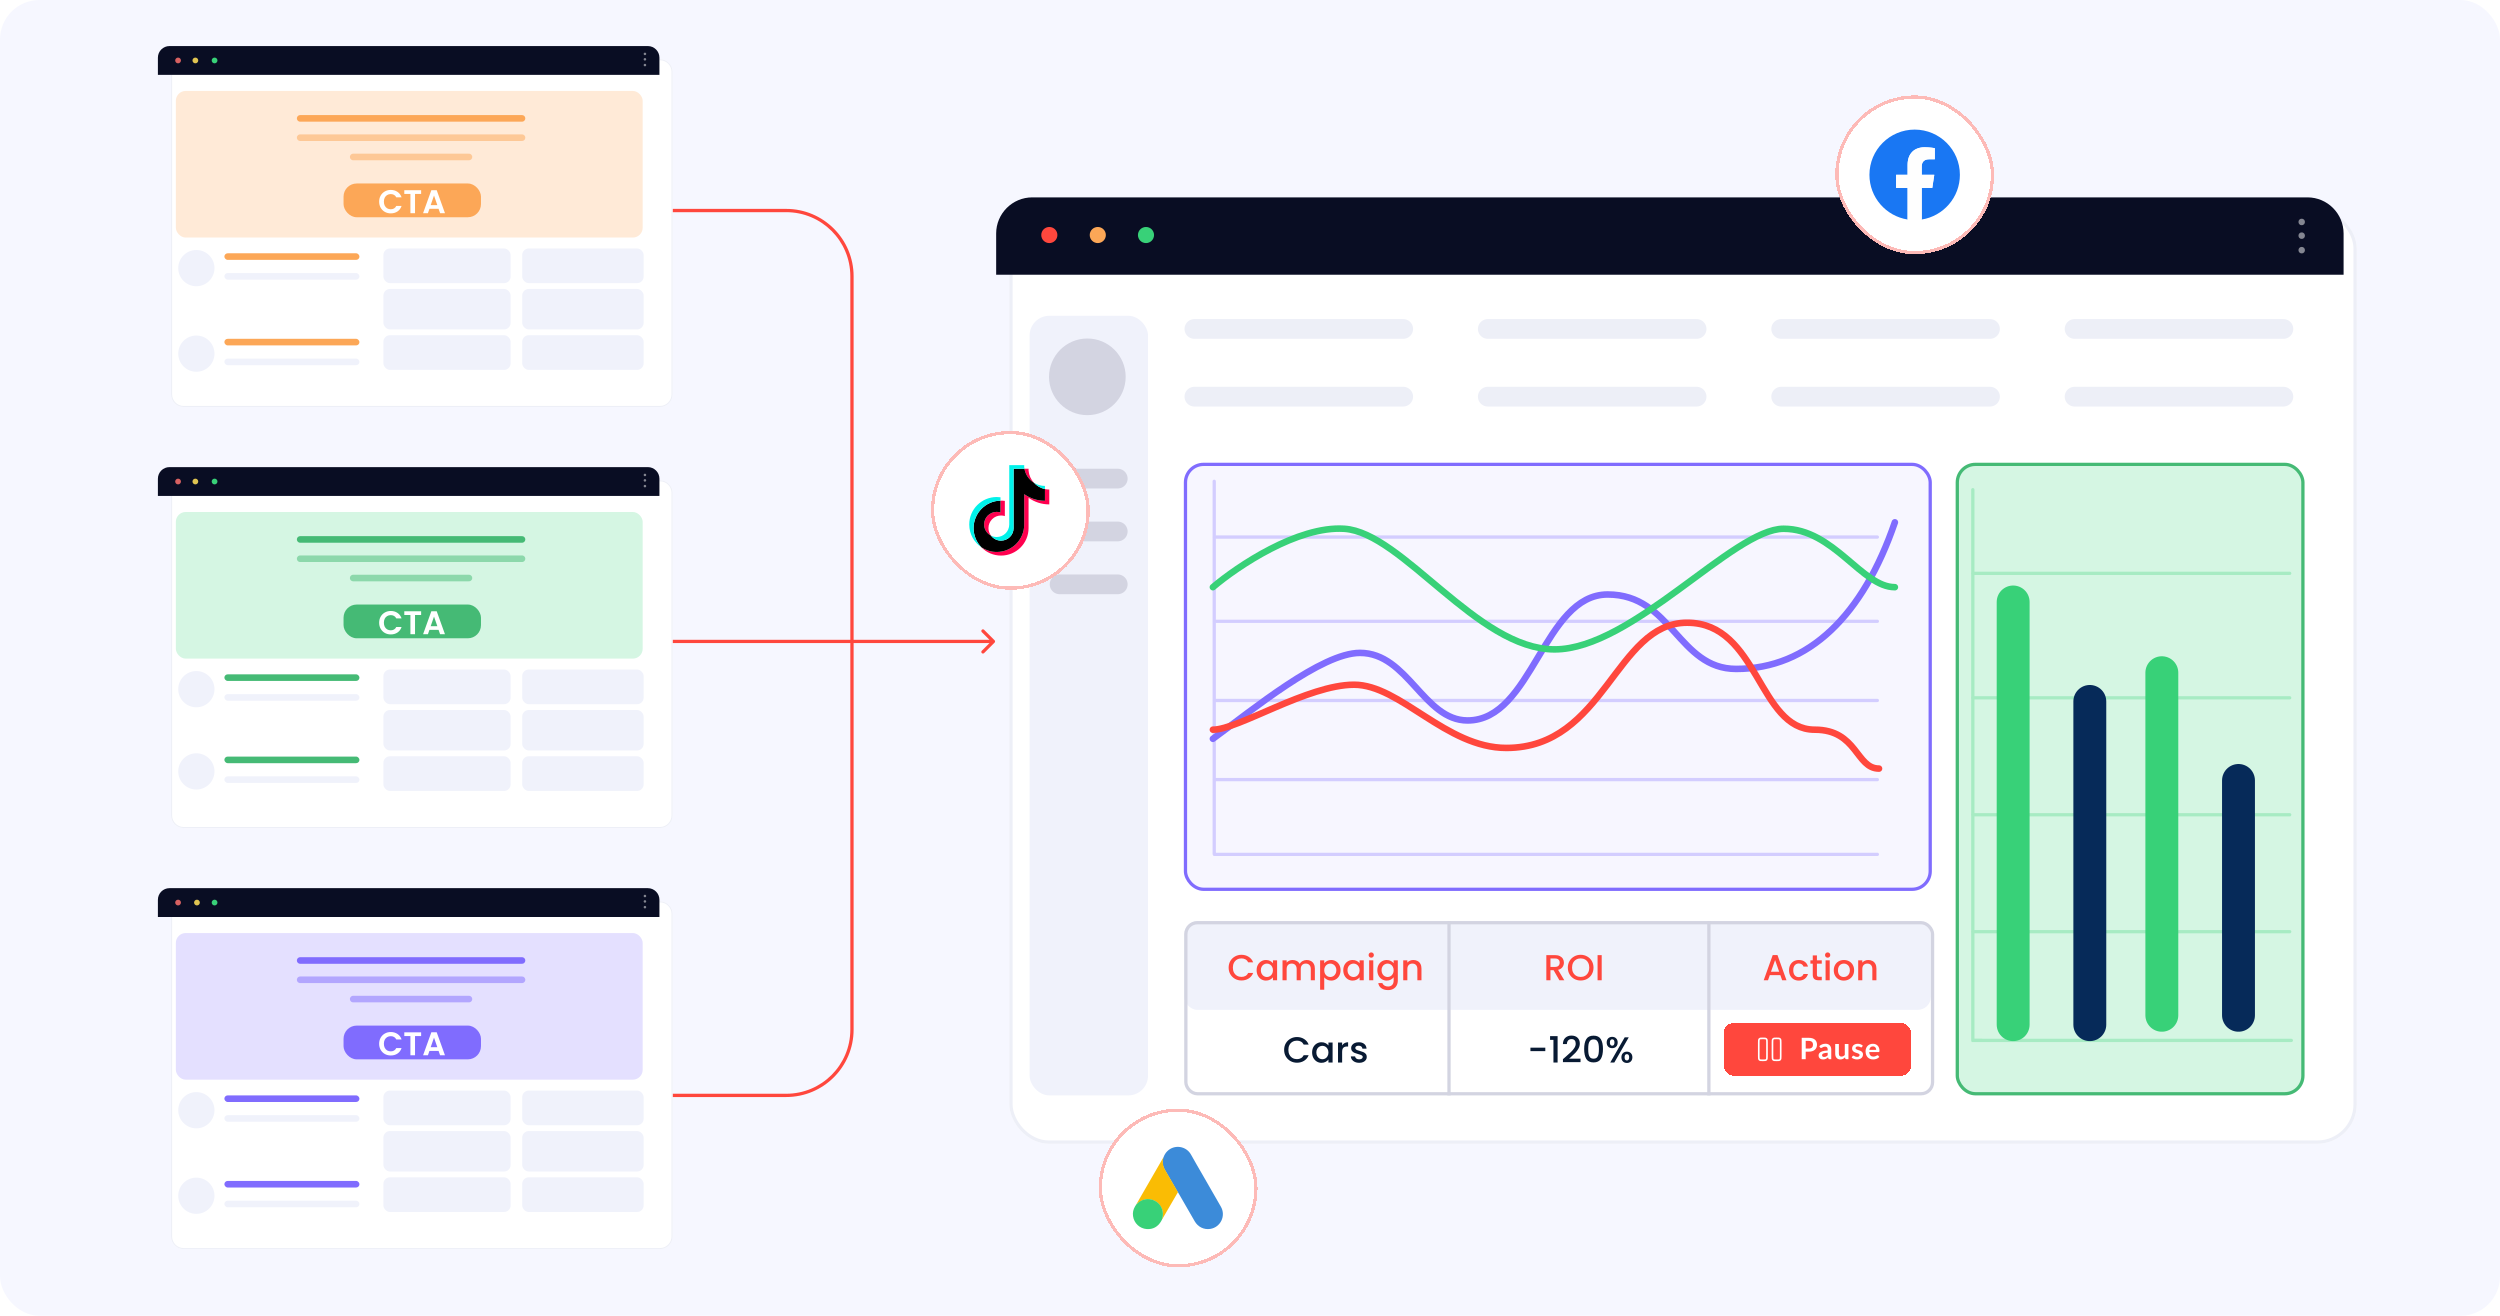<svg width="760" height="400" viewBox="0 0 760 400" fill="none" xmlns="http://www.w3.org/2000/svg">
<rect x="0.5" y="0.5" width="759" height="399" rx="11.5" fill="#F6F7FF"/>
<rect x="0.5" y="0.5" width="759" height="399" rx="11.5" stroke="#F6F7FF"/>
<path d="M202 194.5C201.724 194.5 201.5 194.724 201.5 195C201.5 195.276 201.724 195.5 202 195.5V194.5ZM302.354 195.354C302.549 195.158 302.549 194.842 302.354 194.646L299.172 191.464C298.976 191.269 298.66 191.269 298.464 191.464C298.269 191.66 298.269 191.976 298.464 192.172L301.293 195L298.464 197.828C298.269 198.024 298.269 198.34 298.464 198.536C298.66 198.731 298.976 198.731 299.172 198.536L302.354 195.354ZM202 195.5H302V194.5H202V195.5Z" fill="#FF473D"/>
<path d="M203 63.5C202.724 63.5 202.5 63.724 202.5 64C202.5 64.276 202.724 64.5 203 64.5V63.5ZM203 64.5H239V63.5H203V64.5ZM258.5 84V313H259.5V84H258.5ZM239 332.5H203V333.5H239V332.5ZM258.5 313C258.5 323.77 249.77 332.5 239 332.5V333.5C250.322 333.5 259.5 324.322 259.5 313H258.5ZM239 64.5C249.77 64.5 258.5 73.23 258.5 84H259.5C259.5 72.678 250.322 63.5 239 63.5V64.5Z" fill="#FF473D"/>
<path d="M567.476 314.467L574.531 319.125L570.64 319.947L567.983 322.906L567.476 314.467Z" fill="#081A33"/>
<g filter="url(#filter0_d_9519_68654)">
<rect x="302.831" y="59.514" width="409.622" height="284.188" rx="12" fill="white"/>
<rect x="303.331" y="60.014" width="408.622" height="283.188" rx="11.5" stroke="#EDEFF7"/>
</g>
<path d="M302.831 71C302.831 64.925 307.755 60 313.831 60H701.453C707.528 60 712.453 64.925 712.453 71V83.519H302.831V71Z" fill="#090D23"/>
<ellipse cx="318.995" cy="71.45" rx="2.45" ry="2.45" fill="#FF473D"/>
<ellipse cx="333.728" cy="71.45" rx="2.45" ry="2.45" fill="#FCA757"/>
<ellipse cx="348.382" cy="71.45" rx="2.45" ry="2.45" fill="#38D178"/>
<circle cx="699.716" cy="67.476" r="0.98" transform="rotate(90 699.716 67.476)" fill="white" fill-opacity="0.5"/>
<circle cx="699.716" cy="71.641" r="0.98" transform="rotate(90 699.716 71.641)" fill="white" fill-opacity="0.5"/>
<circle cx="699.716" cy="76.05" r="0.98" transform="rotate(90 699.716 76.05)" fill="white" fill-opacity="0.5"/>
<rect x="360.384" y="141.171" width="226.401" height="129.173" rx="5.5" fill="#E4E0FF" fill-opacity="0.3" stroke="#806CFE"/>
<g opacity="0.3">
<path d="M369.124 146.318L369.124 259.595" stroke="#806CFE" stroke-linecap="round"/>
<line x1="570.714" y1="259.733" x2="369.222" y2="259.733" stroke="#806CFE" stroke-linecap="round"/>
<line x1="369.224" y1="237.001" x2="570.715" y2="237.001" stroke="#806CFE" stroke-linecap="round"/>
<line x1="369.224" y1="188.881" x2="570.715" y2="188.881" stroke="#806CFE" stroke-linecap="round"/>
<line x1="369.224" y1="163.268" x2="570.715" y2="163.268" stroke="#806CFE" stroke-linecap="round"/>
<line x1="369.224" y1="212.941" x2="570.715" y2="212.941" stroke="#806CFE" stroke-linecap="round"/>
</g>
<path d="M368.725 224.592C380.805 215.772 401.763 198.48 413.435 198.48C428.025 198.48 432.731 219.021 446.144 219.021C465.91 219.021 469.205 180.724 488.736 180.724C508.267 180.724 510.15 203.354 527.798 203.354C549.918 203.354 566.39 186.991 576.038 158.79" stroke="#806CFE" stroke-width="2" stroke-linecap="round"/>
<path d="M368.725 178.501C376.145 172.197 394.519 159.82 408.66 160.746C426.336 161.904 449.032 197.413 472.6 197.413C496.168 197.413 526.938 160.746 542.213 160.746C557.489 160.746 566 178.501 576.038 178.501" stroke="#38D178" stroke-width="2" stroke-linecap="round"/>
<path d="M368.725 221.827C376.443 221.827 397.555 208.154 411.63 208.154C425.704 208.154 439.552 227.37 457.939 227.37C487.905 227.37 491.083 189.308 512.876 189.308C534.668 189.308 534.441 221.827 551.694 221.827C564.634 221.827 564.179 233.652 571.217 233.652" stroke="#FF473D" stroke-width="2" stroke-linecap="round"/>
<rect x="595.018" y="141.171" width="105.067" height="191.328" rx="5.5" fill="#D5F6E3" stroke="#45BA75"/>
<g opacity="0.3">
<path d="M600.24 148.861C600.24 148.585 600.016 148.361 599.74 148.361C599.464 148.361 599.24 148.585 599.24 148.861H600.24ZM599.24 315.403C599.24 315.679 599.464 315.903 599.74 315.903C600.016 315.903 600.24 315.679 600.24 315.403H599.24ZM599.74 316.237H599.24C599.24 316.513 599.464 316.737 599.74 316.737V316.237ZM696.567 316.785C696.843 316.785 697.067 316.561 697.067 316.285C697.067 316.009 696.843 315.785 696.567 315.785V316.785ZM599.24 148.861V315.403H600.24V148.861H599.24ZM599.24 315.354V316.237H600.24V315.354H599.24ZM599.74 316.737H602.553V315.737H599.74V316.737ZM696.567 315.785L599.338 315.785L599.338 316.785L696.567 316.785V315.785Z" fill="#38D178"/>
<line x1="599.838" y1="283.235" x2="696.067" y2="283.235" stroke="#38D178" stroke-linecap="round"/>
<line x1="599.838" y1="212.138" x2="696.067" y2="212.138" stroke="#38D178" stroke-linecap="round"/>
<line x1="599.838" y1="174.295" x2="696.067" y2="174.295" stroke="#38D178" stroke-linecap="round"/>
<line x1="599.838" y1="247.687" x2="696.067" y2="247.687" stroke="#38D178" stroke-linecap="round"/>
</g>
<path d="M611.999 182.999L611.999 311.498" stroke="#38D178" stroke-width="10" stroke-linecap="round"/>
<path d="M635.303 213.234L635.303 311.498" stroke="#062A59" stroke-width="10" stroke-linecap="round"/>
<path d="M657.198 204.501L657.198 308.644" stroke="#38D178" stroke-width="10" stroke-linecap="round"/>
<path d="M680.502 237.256L680.502 308.644" stroke="#062A59" stroke-width="10" stroke-linecap="round"/>
<rect x="359.999" y="280" width="227" height="27" rx="4" fill="#F0F2FB"/>
<line x1="440.499" y1="280" x2="440.499" y2="333" stroke="#D3D4E1"/>
<line x1="519.499" y1="280" x2="519.499" y2="333" stroke="#D3D4E1"/>
<path d="M373.505 294.161C373.505 293.413 373.677 292.742 374.022 292.148C374.374 291.554 374.847 291.092 375.441 290.762C376.042 290.425 376.698 290.256 377.41 290.256C378.224 290.256 378.946 290.458 379.577 290.861C380.215 291.257 380.677 291.822 380.963 292.555H379.456C379.258 292.152 378.983 291.851 378.631 291.653C378.279 291.455 377.872 291.356 377.41 291.356C376.904 291.356 376.453 291.47 376.057 291.697C375.661 291.924 375.349 292.251 375.122 292.676C374.902 293.101 374.792 293.596 374.792 294.161C374.792 294.726 374.902 295.221 375.122 295.646C375.349 296.071 375.661 296.401 376.057 296.636C376.453 296.863 376.904 296.977 377.41 296.977C377.872 296.977 378.279 296.878 378.631 296.68C378.983 296.482 379.258 296.181 379.456 295.778H380.963C380.677 296.511 380.215 297.076 379.577 297.472C378.946 297.868 378.224 298.066 377.41 298.066C376.691 298.066 376.035 297.901 375.441 297.571C374.847 297.234 374.374 296.768 374.022 296.174C373.677 295.58 373.505 294.909 373.505 294.161ZM382.012 294.942C382.012 294.333 382.137 293.794 382.386 293.325C382.643 292.856 382.988 292.493 383.42 292.236C383.86 291.972 384.344 291.84 384.872 291.84C385.349 291.84 385.763 291.935 386.115 292.126C386.475 292.309 386.761 292.54 386.973 292.819V291.939H388.238V298H386.973V297.098C386.761 297.384 386.471 297.622 386.104 297.813C385.738 298.004 385.32 298.099 384.85 298.099C384.33 298.099 383.853 297.967 383.42 297.703C382.988 297.432 382.643 297.058 382.386 296.581C382.137 296.097 382.012 295.551 382.012 294.942ZM386.973 294.964C386.973 294.546 386.885 294.183 386.709 293.875C386.541 293.567 386.317 293.332 386.038 293.171C385.76 293.01 385.459 292.929 385.136 292.929C384.814 292.929 384.513 293.01 384.234 293.171C383.956 293.325 383.728 293.556 383.552 293.864C383.384 294.165 383.299 294.524 383.299 294.942C383.299 295.36 383.384 295.727 383.552 296.042C383.728 296.357 383.956 296.599 384.234 296.768C384.52 296.929 384.821 297.01 385.136 297.01C385.459 297.01 385.76 296.929 386.038 296.768C386.317 296.607 386.541 296.372 386.709 296.064C386.885 295.749 386.973 295.382 386.973 294.964ZM397.223 291.84C397.699 291.84 398.125 291.939 398.499 292.137C398.88 292.335 399.177 292.628 399.39 293.017C399.61 293.406 399.72 293.875 399.72 294.425V298H398.477V294.612C398.477 294.069 398.341 293.655 398.07 293.369C397.798 293.076 397.428 292.929 396.959 292.929C396.489 292.929 396.115 293.076 395.837 293.369C395.565 293.655 395.43 294.069 395.43 294.612V298H394.187V294.612C394.187 294.069 394.051 293.655 393.78 293.369C393.508 293.076 393.138 292.929 392.669 292.929C392.199 292.929 391.825 293.076 391.547 293.369C391.275 293.655 391.14 294.069 391.14 294.612V298H389.886V291.939H391.14V292.632C391.345 292.383 391.605 292.188 391.921 292.049C392.236 291.91 392.573 291.84 392.933 291.84C393.417 291.84 393.849 291.943 394.231 292.148C394.612 292.353 394.905 292.65 395.111 293.039C395.294 292.672 395.58 292.383 395.969 292.17C396.357 291.95 396.775 291.84 397.223 291.84ZM402.569 292.83C402.782 292.551 403.072 292.317 403.438 292.126C403.805 291.935 404.219 291.84 404.681 291.84C405.209 291.84 405.69 291.972 406.122 292.236C406.562 292.493 406.907 292.856 407.156 293.325C407.406 293.794 407.53 294.333 407.53 294.942C407.53 295.551 407.406 296.097 407.156 296.581C406.907 297.058 406.562 297.432 406.122 297.703C405.69 297.967 405.209 298.099 404.681 298.099C404.219 298.099 403.809 298.007 403.449 297.824C403.09 297.633 402.797 297.399 402.569 297.12V300.882H401.315V291.939H402.569V292.83ZM406.254 294.942C406.254 294.524 406.166 294.165 405.99 293.864C405.822 293.556 405.594 293.325 405.308 293.171C405.03 293.01 404.729 292.929 404.406 292.929C404.091 292.929 403.79 293.01 403.504 293.171C403.226 293.332 402.998 293.567 402.822 293.875C402.654 294.183 402.569 294.546 402.569 294.964C402.569 295.382 402.654 295.749 402.822 296.064C402.998 296.372 403.226 296.607 403.504 296.768C403.79 296.929 404.091 297.01 404.406 297.01C404.729 297.01 405.03 296.929 405.308 296.768C405.594 296.599 405.822 296.357 405.99 296.042C406.166 295.727 406.254 295.36 406.254 294.942ZM408.352 294.942C408.352 294.333 408.477 293.794 408.726 293.325C408.983 292.856 409.328 292.493 409.76 292.236C410.2 291.972 410.684 291.84 411.212 291.84C411.689 291.84 412.103 291.935 412.455 292.126C412.815 292.309 413.101 292.54 413.313 292.819V291.939H414.578V298H413.313V297.098C413.101 297.384 412.811 297.622 412.444 297.813C412.078 298.004 411.66 298.099 411.19 298.099C410.67 298.099 410.193 297.967 409.76 297.703C409.328 297.432 408.983 297.058 408.726 296.581C408.477 296.097 408.352 295.551 408.352 294.942ZM413.313 294.964C413.313 294.546 413.225 294.183 413.049 293.875C412.881 293.567 412.657 293.332 412.378 293.171C412.1 293.01 411.799 292.929 411.476 292.929C411.154 292.929 410.853 293.01 410.574 293.171C410.296 293.325 410.068 293.556 409.892 293.864C409.724 294.165 409.639 294.524 409.639 294.942C409.639 295.36 409.724 295.727 409.892 296.042C410.068 296.357 410.296 296.599 410.574 296.768C410.86 296.929 411.161 297.01 411.476 297.01C411.799 297.01 412.1 296.929 412.378 296.768C412.657 296.607 412.881 296.372 413.049 296.064C413.225 295.749 413.313 295.382 413.313 294.964ZM416.863 291.136C416.636 291.136 416.445 291.059 416.291 290.905C416.137 290.751 416.06 290.56 416.06 290.333C416.06 290.106 416.137 289.915 416.291 289.761C416.445 289.607 416.636 289.53 416.863 289.53C417.083 289.53 417.27 289.607 417.424 289.761C417.578 289.915 417.655 290.106 417.655 290.333C417.655 290.56 417.578 290.751 417.424 290.905C417.27 291.059 417.083 291.136 416.863 291.136ZM417.479 291.939V298H416.225V291.939H417.479ZM421.568 291.84C422.037 291.84 422.451 291.935 422.811 292.126C423.177 292.309 423.463 292.54 423.669 292.819V291.939H424.934V298.099C424.934 298.656 424.816 299.151 424.582 299.584C424.347 300.024 424.006 300.369 423.559 300.618C423.119 300.867 422.591 300.992 421.975 300.992C421.153 300.992 420.471 300.798 419.929 300.409C419.386 300.028 419.078 299.507 419.005 298.847H420.248C420.343 299.162 420.545 299.415 420.853 299.606C421.168 299.804 421.542 299.903 421.975 299.903C422.481 299.903 422.888 299.749 423.196 299.441C423.511 299.133 423.669 298.686 423.669 298.099V297.087C423.456 297.373 423.166 297.615 422.8 297.813C422.44 298.004 422.03 298.099 421.568 298.099C421.04 298.099 420.556 297.967 420.116 297.703C419.683 297.432 419.338 297.058 419.082 296.581C418.832 296.097 418.708 295.551 418.708 294.942C418.708 294.333 418.832 293.794 419.082 293.325C419.338 292.856 419.683 292.493 420.116 292.236C420.556 291.972 421.04 291.84 421.568 291.84ZM423.669 294.964C423.669 294.546 423.581 294.183 423.405 293.875C423.236 293.567 423.012 293.332 422.734 293.171C422.455 293.01 422.154 292.929 421.832 292.929C421.509 292.929 421.208 293.01 420.93 293.171C420.651 293.325 420.424 293.556 420.248 293.864C420.079 294.165 419.995 294.524 419.995 294.942C419.995 295.36 420.079 295.727 420.248 296.042C420.424 296.357 420.651 296.599 420.93 296.768C421.216 296.929 421.516 297.01 421.832 297.01C422.154 297.01 422.455 296.929 422.734 296.768C423.012 296.607 423.236 296.372 423.405 296.064C423.581 295.749 423.669 295.382 423.669 294.964ZM429.639 291.84C430.116 291.84 430.541 291.939 430.915 292.137C431.296 292.335 431.593 292.628 431.806 293.017C432.019 293.406 432.125 293.875 432.125 294.425V298H430.882V294.612C430.882 294.069 430.746 293.655 430.475 293.369C430.204 293.076 429.833 292.929 429.364 292.929C428.895 292.929 428.521 293.076 428.242 293.369C427.971 293.655 427.835 294.069 427.835 294.612V298H426.581V291.939H427.835V292.632C428.04 292.383 428.301 292.188 428.616 292.049C428.939 291.91 429.28 291.84 429.639 291.84Z" fill="#FF473D"/>
<path d="M390.375 319.161C390.375 318.413 390.548 317.742 390.892 317.148C391.244 316.554 391.717 316.092 392.311 315.762C392.913 315.425 393.569 315.256 394.28 315.256C395.094 315.256 395.817 315.458 396.447 315.861C397.085 316.257 397.547 316.822 397.833 317.555H396.326C396.128 317.152 395.853 316.851 395.501 316.653C395.149 316.455 394.742 316.356 394.28 316.356C393.774 316.356 393.323 316.47 392.927 316.697C392.531 316.924 392.22 317.251 391.992 317.676C391.772 318.101 391.662 318.596 391.662 319.161C391.662 319.726 391.772 320.221 391.992 320.646C392.22 321.071 392.531 321.401 392.927 321.636C393.323 321.863 393.774 321.977 394.28 321.977C394.742 321.977 395.149 321.878 395.501 321.68C395.853 321.482 396.128 321.181 396.326 320.778H397.833C397.547 321.511 397.085 322.076 396.447 322.472C395.817 322.868 395.094 323.066 394.28 323.066C393.562 323.066 392.905 322.901 392.311 322.571C391.717 322.234 391.244 321.768 390.892 321.174C390.548 320.58 390.375 319.909 390.375 319.161ZM398.883 319.942C398.883 319.333 399.008 318.794 399.257 318.325C399.514 317.856 399.858 317.493 400.291 317.236C400.731 316.972 401.215 316.84 401.743 316.84C402.22 316.84 402.634 316.935 402.986 317.126C403.345 317.309 403.631 317.54 403.844 317.819V316.939H405.109V323H403.844V322.098C403.631 322.384 403.342 322.622 402.975 322.813C402.608 323.004 402.19 323.099 401.721 323.099C401.2 323.099 400.724 322.967 400.291 322.703C399.858 322.432 399.514 322.058 399.257 321.581C399.008 321.097 398.883 320.551 398.883 319.942ZM403.844 319.964C403.844 319.546 403.756 319.183 403.58 318.875C403.411 318.567 403.188 318.332 402.909 318.171C402.63 318.01 402.33 317.929 402.007 317.929C401.684 317.929 401.384 318.01 401.105 318.171C400.826 318.325 400.599 318.556 400.423 318.864C400.254 319.165 400.17 319.524 400.17 319.942C400.17 320.36 400.254 320.727 400.423 321.042C400.599 321.357 400.826 321.599 401.105 321.768C401.391 321.929 401.692 322.01 402.007 322.01C402.33 322.01 402.63 321.929 402.909 321.768C403.188 321.607 403.411 321.372 403.58 321.064C403.756 320.749 403.844 320.382 403.844 319.964ZM408.01 317.819C408.193 317.511 408.435 317.273 408.736 317.104C409.044 316.928 409.407 316.84 409.825 316.84V318.138H409.506C409.015 318.138 408.641 318.263 408.384 318.512C408.135 318.761 408.01 319.194 408.01 319.81V323H406.756V316.939H408.01V317.819ZM413.178 323.099C412.701 323.099 412.272 323.015 411.891 322.846C411.517 322.67 411.22 322.435 411 322.142C410.78 321.841 410.662 321.508 410.648 321.141H411.946C411.968 321.398 412.089 321.614 412.309 321.79C412.536 321.959 412.818 322.043 413.156 322.043C413.508 322.043 413.779 321.977 413.97 321.845C414.168 321.706 414.267 321.53 414.267 321.317C414.267 321.09 414.157 320.921 413.937 320.811C413.724 320.701 413.383 320.58 412.914 320.448C412.459 320.323 412.089 320.202 411.803 320.085C411.517 319.968 411.267 319.788 411.055 319.546C410.849 319.304 410.747 318.985 410.747 318.589C410.747 318.266 410.842 317.973 411.033 317.709C411.223 317.438 411.495 317.225 411.847 317.071C412.206 316.917 412.617 316.84 413.079 316.84C413.768 316.84 414.322 317.016 414.74 317.368C415.165 317.713 415.392 318.186 415.422 318.787H414.168C414.146 318.516 414.036 318.299 413.838 318.138C413.64 317.977 413.372 317.896 413.035 317.896C412.705 317.896 412.452 317.958 412.276 318.083C412.1 318.208 412.012 318.373 412.012 318.578C412.012 318.739 412.07 318.875 412.188 318.985C412.305 319.095 412.448 319.183 412.617 319.249C412.785 319.308 413.035 319.385 413.365 319.48C413.805 319.597 414.164 319.718 414.443 319.843C414.729 319.96 414.974 320.136 415.18 320.371C415.385 320.606 415.491 320.917 415.499 321.306C415.499 321.651 415.403 321.959 415.213 322.23C415.022 322.501 414.751 322.714 414.399 322.868C414.054 323.022 413.647 323.099 413.178 323.099Z" fill="#081A33"/>
<path d="M469.772 318.49V319.546H465.251V318.49H469.772ZM471.224 316.125V314.981H473.512V323H472.247V316.125H471.224ZM475.927 321.295C476.631 320.686 477.185 320.188 477.588 319.799C477.999 319.403 478.34 318.992 478.611 318.567C478.883 318.142 479.018 317.716 479.018 317.291C479.018 316.851 478.912 316.506 478.699 316.257C478.494 316.008 478.168 315.883 477.72 315.883C477.288 315.883 476.95 316.022 476.708 316.301C476.474 316.572 476.349 316.939 476.334 317.401H475.124C475.146 316.565 475.396 315.927 475.872 315.487C476.356 315.04 476.969 314.816 477.709 314.816C478.509 314.816 479.132 315.036 479.579 315.476C480.034 315.916 480.261 316.503 480.261 317.236C480.261 317.764 480.126 318.274 479.854 318.765C479.59 319.249 479.271 319.685 478.897 320.074C478.531 320.455 478.061 320.899 477.489 321.405L476.994 321.845H480.481V322.89H475.135V321.977L475.927 321.295ZM481.583 318.886C481.583 317.617 481.796 316.627 482.221 315.916C482.654 315.197 483.394 314.838 484.443 314.838C485.492 314.838 486.229 315.197 486.654 315.916C487.087 316.627 487.303 317.617 487.303 318.886C487.303 320.169 487.087 321.174 486.654 321.9C486.229 322.619 485.492 322.978 484.443 322.978C483.394 322.978 482.654 322.619 482.221 321.9C481.796 321.174 481.583 320.169 481.583 318.886ZM486.071 318.886C486.071 318.292 486.031 317.79 485.95 317.379C485.877 316.968 485.723 316.635 485.488 316.378C485.253 316.114 484.905 315.982 484.443 315.982C483.981 315.982 483.633 316.114 483.398 316.378C483.163 316.635 483.006 316.968 482.925 317.379C482.852 317.79 482.815 318.292 482.815 318.886C482.815 319.502 482.852 320.019 482.925 320.437C482.998 320.855 483.152 321.192 483.387 321.449C483.629 321.706 483.981 321.834 484.443 321.834C484.905 321.834 485.253 321.706 485.488 321.449C485.73 321.192 485.888 320.855 485.961 320.437C486.034 320.019 486.071 319.502 486.071 318.886ZM488.432 316.917C488.432 316.382 488.586 315.964 488.894 315.663C489.209 315.355 489.612 315.201 490.104 315.201C490.595 315.201 490.995 315.355 491.303 315.663C491.618 315.964 491.776 316.382 491.776 316.917C491.776 317.452 491.618 317.874 491.303 318.182C490.995 318.49 490.595 318.644 490.104 318.644C489.612 318.644 489.209 318.49 488.894 318.182C488.586 317.874 488.432 317.452 488.432 316.917ZM495.142 315.344L490.753 323H489.521L493.91 315.344H495.142ZM490.104 315.96C489.642 315.96 489.411 316.279 489.411 316.917C489.411 317.562 489.642 317.885 490.104 317.885C490.324 317.885 490.492 317.808 490.61 317.654C490.734 317.493 490.797 317.247 490.797 316.917C490.797 316.279 490.566 315.96 490.104 315.96ZM492.909 321.416C492.909 320.881 493.063 320.463 493.371 320.162C493.686 319.854 494.089 319.7 494.581 319.7C495.065 319.7 495.461 319.854 495.769 320.162C496.084 320.463 496.242 320.881 496.242 321.416C496.242 321.951 496.084 322.373 495.769 322.681C495.461 322.989 495.065 323.143 494.581 323.143C494.089 323.143 493.686 322.989 493.371 322.681C493.063 322.373 492.909 321.951 492.909 321.416ZM494.57 320.459C494.108 320.459 493.877 320.778 493.877 321.416C493.877 322.054 494.108 322.373 494.57 322.373C495.032 322.373 495.263 322.054 495.263 321.416C495.263 320.778 495.032 320.459 494.57 320.459Z" fill="#081A33"/>
<path d="M474.056 298L472.296 294.942H471.339V298H470.085V290.355H472.725C473.312 290.355 473.807 290.458 474.21 290.663C474.621 290.868 474.925 291.143 475.123 291.488C475.329 291.833 475.431 292.218 475.431 292.643C475.431 293.142 475.285 293.596 474.991 294.007C474.705 294.41 474.262 294.685 473.66 294.832L475.552 298H474.056ZM471.339 293.941H472.725C473.195 293.941 473.547 293.824 473.781 293.589C474.023 293.354 474.144 293.039 474.144 292.643C474.144 292.247 474.027 291.939 473.792 291.719C473.558 291.492 473.202 291.378 472.725 291.378H471.339V293.941ZM480.522 298.077C479.811 298.077 479.155 297.912 478.553 297.582C477.959 297.245 477.486 296.779 477.134 296.185C476.79 295.584 476.617 294.909 476.617 294.161C476.617 293.413 476.79 292.742 477.134 292.148C477.486 291.554 477.959 291.092 478.553 290.762C479.155 290.425 479.811 290.256 480.522 290.256C481.241 290.256 481.897 290.425 482.491 290.762C483.093 291.092 483.566 291.554 483.91 292.148C484.255 292.742 484.427 293.413 484.427 294.161C484.427 294.909 484.255 295.584 483.91 296.185C483.566 296.779 483.093 297.245 482.491 297.582C481.897 297.912 481.241 298.077 480.522 298.077ZM480.522 296.988C481.028 296.988 481.479 296.874 481.875 296.647C482.271 296.412 482.579 296.082 482.799 295.657C483.027 295.224 483.14 294.726 483.14 294.161C483.14 293.596 483.027 293.101 482.799 292.676C482.579 292.251 482.271 291.924 481.875 291.697C481.479 291.47 481.028 291.356 480.522 291.356C480.016 291.356 479.565 291.47 479.169 291.697C478.773 291.924 478.462 292.251 478.234 292.676C478.014 293.101 477.904 293.596 477.904 294.161C477.904 294.726 478.014 295.224 478.234 295.657C478.462 296.082 478.773 296.412 479.169 296.647C479.565 296.874 480.016 296.988 480.522 296.988ZM486.915 290.355V298H485.661V290.355H486.915Z" fill="#FF473D"/>
<path d="M541.224 296.438H538.023L537.473 298H536.164L538.903 290.344H540.355L543.094 298H541.774L541.224 296.438ZM540.872 295.415L539.629 291.862L538.375 295.415H540.872ZM543.867 294.964C543.867 294.341 543.992 293.794 544.241 293.325C544.498 292.848 544.85 292.482 545.297 292.225C545.744 291.968 546.258 291.84 546.837 291.84C547.57 291.84 548.175 292.016 548.652 292.368C549.136 292.713 549.462 293.208 549.631 293.853H548.278C548.168 293.552 547.992 293.318 547.75 293.149C547.508 292.98 547.204 292.896 546.837 292.896C546.324 292.896 545.913 293.079 545.605 293.446C545.304 293.805 545.154 294.311 545.154 294.964C545.154 295.617 545.304 296.126 545.605 296.493C545.913 296.86 546.324 297.043 546.837 297.043C547.563 297.043 548.043 296.724 548.278 296.086H549.631C549.455 296.702 549.125 297.193 548.641 297.56C548.157 297.919 547.556 298.099 546.837 298.099C546.258 298.099 545.744 297.971 545.297 297.714C544.85 297.45 544.498 297.083 544.241 296.614C543.992 296.137 543.867 295.587 543.867 294.964ZM552.344 292.962V296.317C552.344 296.544 552.395 296.709 552.498 296.812C552.608 296.907 552.791 296.955 553.048 296.955H553.818V298H552.828C552.263 298 551.83 297.868 551.53 297.604C551.229 297.34 551.079 296.911 551.079 296.317V292.962H550.364V291.939H551.079V290.432H552.344V291.939H553.818V292.962H552.344ZM555.611 291.136C555.384 291.136 555.193 291.059 555.039 290.905C554.885 290.751 554.808 290.56 554.808 290.333C554.808 290.106 554.885 289.915 555.039 289.761C555.193 289.607 555.384 289.53 555.611 289.53C555.831 289.53 556.018 289.607 556.172 289.761C556.326 289.915 556.403 290.106 556.403 290.333C556.403 290.56 556.326 290.751 556.172 290.905C556.018 291.059 555.831 291.136 555.611 291.136ZM556.227 291.939V298H554.973V291.939H556.227ZM560.503 298.099C559.931 298.099 559.414 297.971 558.952 297.714C558.49 297.45 558.127 297.083 557.863 296.614C557.599 296.137 557.467 295.587 557.467 294.964C557.467 294.348 557.602 293.802 557.874 293.325C558.145 292.848 558.515 292.482 558.985 292.225C559.454 291.968 559.978 291.84 560.558 291.84C561.137 291.84 561.661 291.968 562.131 292.225C562.6 292.482 562.97 292.848 563.242 293.325C563.513 293.802 563.649 294.348 563.649 294.964C563.649 295.58 563.509 296.126 563.231 296.603C562.952 297.08 562.571 297.45 562.087 297.714C561.61 297.971 561.082 298.099 560.503 298.099ZM560.503 297.01C560.825 297.01 561.126 296.933 561.405 296.779C561.691 296.625 561.922 296.394 562.098 296.086C562.274 295.778 562.362 295.404 562.362 294.964C562.362 294.524 562.277 294.154 562.109 293.853C561.94 293.545 561.716 293.314 561.438 293.16C561.159 293.006 560.858 292.929 560.536 292.929C560.213 292.929 559.912 293.006 559.634 293.16C559.362 293.314 559.146 293.545 558.985 293.853C558.823 294.154 558.743 294.524 558.743 294.964C558.743 295.617 558.908 296.123 559.238 296.482C559.575 296.834 559.997 297.01 560.503 297.01ZM567.946 291.84C568.423 291.84 568.848 291.939 569.222 292.137C569.604 292.335 569.901 292.628 570.113 293.017C570.326 293.406 570.432 293.875 570.432 294.425V298H569.189V294.612C569.189 294.069 569.054 293.655 568.782 293.369C568.511 293.076 568.141 292.929 567.671 292.929C567.202 292.929 566.828 293.076 566.549 293.369C566.278 293.655 566.142 294.069 566.142 294.612V298H564.888V291.939H566.142V292.632C566.348 292.383 566.608 292.188 566.923 292.049C567.246 291.91 567.587 291.84 567.946 291.84Z" fill="#FF473D"/>
<g filter="url(#filter1_d_9519_68654)">
<rect x="523.999" y="311" width="57" height="16" rx="3" fill="#FF473D" shape-rendering="crispEdges"/>
<path d="M534.665 316.917C534.665 316.328 534.665 316.033 534.848 315.85C535.031 315.667 535.326 315.667 535.915 315.667C536.504 315.667 536.799 315.667 536.982 315.85C537.165 316.033 537.165 316.328 537.165 316.917V321.084C537.165 321.673 537.165 321.968 536.982 322.151C536.799 322.334 536.504 322.334 535.915 322.334C535.326 322.334 535.031 322.334 534.848 322.151C534.665 321.968 534.665 321.673 534.665 321.084V316.917Z" stroke="white" stroke-width="0.5"/>
<path d="M538.832 316.917C538.832 316.328 538.832 316.033 539.015 315.85C539.198 315.667 539.492 315.667 540.082 315.667C540.671 315.667 540.965 315.667 541.148 315.85C541.332 316.033 541.332 316.328 541.332 316.917V321.084C541.332 321.673 541.332 321.968 541.148 322.151C540.965 322.334 540.671 322.334 540.082 322.334C539.492 322.334 539.198 322.334 539.015 322.151C538.832 321.968 538.832 321.673 538.832 321.084V316.917Z" stroke="white" stroke-width="0.5"/>
<path d="M549.838 318.764C550.06 318.764 550.254 318.737 550.419 318.683C550.584 318.626 550.72 318.547 550.828 318.445C550.939 318.34 551.022 318.214 551.076 318.067C551.13 317.917 551.157 317.75 551.157 317.567C551.157 317.393 551.13 317.236 551.076 317.095C551.022 316.954 550.941 316.834 550.833 316.735C550.725 316.636 550.588 316.561 550.423 316.51C550.258 316.456 550.063 316.429 549.838 316.429H548.934V318.764H549.838ZM549.838 315.493C550.273 315.493 550.65 315.544 550.968 315.646C551.286 315.748 551.548 315.89 551.755 316.073C551.962 316.256 552.115 316.475 552.214 316.73C552.316 316.985 552.367 317.264 552.367 317.567C552.367 317.882 552.315 318.172 552.21 318.436C552.105 318.697 551.947 318.922 551.737 319.111C551.527 319.3 551.263 319.447 550.945 319.552C550.63 319.657 550.261 319.709 549.838 319.709H548.934V322H547.723V315.493H549.838ZM555.618 320.029C555.297 320.044 555.027 320.072 554.808 320.114C554.589 320.153 554.414 320.204 554.282 320.267C554.15 320.33 554.055 320.404 553.998 320.488C553.941 320.572 553.913 320.663 553.913 320.762C553.913 320.957 553.97 321.097 554.084 321.181C554.201 321.265 554.352 321.307 554.538 321.307C554.766 321.307 554.963 321.266 555.128 321.185C555.296 321.101 555.459 320.975 555.618 320.807V320.029ZM553.071 318.026C553.602 317.54 554.241 317.297 554.988 317.297C555.258 317.297 555.5 317.342 555.713 317.432C555.926 317.519 556.106 317.642 556.253 317.801C556.4 317.957 556.511 318.145 556.586 318.364C556.664 318.583 556.703 318.823 556.703 319.084V322H556.199C556.094 322 556.013 321.985 555.956 321.955C555.899 321.922 555.854 321.857 555.821 321.761L555.722 321.428C555.605 321.533 555.491 321.626 555.38 321.707C555.269 321.785 555.153 321.851 555.033 321.905C554.913 321.959 554.784 322 554.646 322.027C554.511 322.057 554.361 322.072 554.196 322.072C554.001 322.072 553.821 322.047 553.656 321.995C553.491 321.941 553.349 321.862 553.229 321.757C553.109 321.652 553.016 321.521 552.95 321.365C552.884 321.209 552.851 321.028 552.851 320.821C552.851 320.704 552.87 320.588 552.909 320.474C552.948 320.357 553.011 320.246 553.098 320.141C553.188 320.036 553.304 319.937 553.445 319.844C553.586 319.751 553.758 319.67 553.962 319.601C554.169 319.532 554.409 319.477 554.682 319.435C554.955 319.39 555.267 319.363 555.618 319.354V319.084C555.618 318.775 555.552 318.547 555.42 318.4C555.288 318.25 555.098 318.175 554.849 318.175C554.669 318.175 554.519 318.196 554.399 318.238C554.282 318.28 554.178 318.328 554.088 318.382C553.998 318.433 553.916 318.479 553.841 318.521C553.769 318.563 553.688 318.584 553.598 318.584C553.52 318.584 553.454 318.565 553.4 318.526C553.346 318.484 553.302 318.436 553.269 318.382L553.071 318.026ZM561.927 317.383V322H561.248C561.101 322 561.008 321.932 560.969 321.797L560.892 321.428C560.703 321.62 560.495 321.776 560.267 321.896C560.039 322.013 559.77 322.072 559.461 322.072C559.209 322.072 558.986 322.03 558.791 321.946C558.599 321.859 558.437 321.737 558.305 321.581C558.173 321.425 558.072 321.241 558.003 321.028C557.937 320.812 557.904 320.575 557.904 320.317V317.383H559.016V320.317C559.016 320.599 559.08 320.818 559.209 320.974C559.341 321.127 559.538 321.203 559.799 321.203C559.991 321.203 560.171 321.161 560.339 321.077C560.507 320.99 560.666 320.872 560.816 320.722V317.383H561.927ZM566.047 318.283C566.017 318.331 565.985 318.365 565.952 318.386C565.919 318.404 565.877 318.413 565.826 318.413C565.772 318.413 565.714 318.398 565.651 318.368C565.591 318.338 565.52 318.305 565.439 318.269C565.358 318.23 565.265 318.196 565.16 318.166C565.058 318.136 564.937 318.121 564.796 318.121C564.577 318.121 564.404 318.167 564.278 318.26C564.155 318.353 564.094 318.475 564.094 318.625C564.094 318.724 564.125 318.808 564.188 318.877C564.254 318.943 564.34 319.001 564.445 319.052C564.553 319.103 564.674 319.15 564.809 319.192C564.944 319.231 565.081 319.274 565.219 319.322C565.36 319.37 565.498 319.426 565.633 319.489C565.768 319.549 565.888 319.627 565.993 319.723C566.101 319.816 566.186 319.928 566.249 320.06C566.315 320.192 566.348 320.351 566.348 320.537C566.348 320.759 566.308 320.965 566.227 321.154C566.149 321.34 566.032 321.502 565.876 321.64C565.72 321.775 565.526 321.881 565.295 321.959C565.067 322.035 564.803 322.072 564.503 322.072C564.344 322.072 564.188 322.057 564.035 322.027C563.885 322 563.74 321.961 563.599 321.91C563.461 321.859 563.332 321.799 563.212 321.73C563.095 321.661 562.991 321.586 562.901 321.505L563.158 321.082C563.191 321.031 563.23 320.992 563.275 320.965C563.32 320.938 563.377 320.924 563.446 320.924C563.515 320.924 563.579 320.944 563.639 320.983C563.702 321.022 563.774 321.064 563.855 321.109C563.936 321.154 564.031 321.196 564.139 321.235C564.25 321.274 564.389 321.293 564.557 321.293C564.689 321.293 564.802 321.278 564.895 321.248C564.991 321.215 565.069 321.173 565.129 321.122C565.192 321.071 565.237 321.013 565.264 320.947C565.294 320.878 565.309 320.807 565.309 320.735C565.309 320.627 565.276 320.539 565.21 320.47C565.147 320.401 565.061 320.341 564.953 320.29C564.848 320.239 564.727 320.194 564.589 320.155C564.454 320.113 564.314 320.068 564.17 320.02C564.029 319.972 563.89 319.916 563.752 319.853C563.617 319.787 563.495 319.705 563.387 319.606C563.282 319.507 563.197 319.385 563.131 319.241C563.068 319.097 563.036 318.923 563.036 318.719C563.036 318.53 563.074 318.35 563.149 318.179C563.224 318.008 563.333 317.86 563.477 317.734C563.624 317.605 563.806 317.503 564.022 317.428C564.241 317.35 564.493 317.311 564.778 317.311C565.096 317.311 565.385 317.363 565.646 317.468C565.907 317.573 566.125 317.711 566.299 317.882L566.047 318.283ZM570.359 319.16C570.359 319.016 570.338 318.881 570.296 318.755C570.257 318.626 570.197 318.514 570.116 318.418C570.035 318.322 569.932 318.247 569.806 318.193C569.683 318.136 569.539 318.107 569.374 318.107C569.053 318.107 568.799 318.199 568.613 318.382C568.43 318.565 568.313 318.824 568.262 319.16H570.359ZM568.24 319.831C568.258 320.068 568.3 320.273 568.366 320.447C568.432 320.618 568.519 320.761 568.627 320.875C568.735 320.986 568.862 321.07 569.009 321.127C569.159 321.181 569.324 321.208 569.504 321.208C569.684 321.208 569.839 321.187 569.968 321.145C570.1 321.103 570.214 321.056 570.31 321.005C570.409 320.954 570.494 320.908 570.566 320.866C570.641 320.824 570.713 320.803 570.782 320.803C570.875 320.803 570.944 320.837 570.989 320.906L571.309 321.311C571.186 321.455 571.048 321.577 570.895 321.676C570.742 321.772 570.581 321.85 570.413 321.91C570.248 321.967 570.079 322.008 569.905 322.032C569.734 322.056 569.567 322.068 569.405 322.068C569.084 322.068 568.786 322.015 568.51 321.91C568.234 321.802 567.994 321.644 567.79 321.438C567.586 321.227 567.425 320.969 567.308 320.663C567.191 320.354 567.133 319.997 567.133 319.592C567.133 319.277 567.184 318.982 567.286 318.706C567.388 318.427 567.533 318.185 567.722 317.981C567.914 317.774 568.147 317.611 568.42 317.491C568.696 317.371 569.006 317.311 569.351 317.311C569.642 317.311 569.911 317.357 570.157 317.45C570.403 317.543 570.614 317.68 570.791 317.86C570.968 318.037 571.106 318.256 571.205 318.517C571.307 318.775 571.358 319.07 571.358 319.403C571.358 319.571 571.34 319.685 571.304 319.745C571.268 319.802 571.199 319.831 571.097 319.831H568.24Z" fill="white"/>
</g>
<path d="M363.094 100L426.574 100" stroke="#EDEFF7" stroke-width="6" stroke-linecap="round"/>
<path d="M452.286 100L515.766 100" stroke="#EDEFF7" stroke-width="6" stroke-linecap="round"/>
<path d="M541.48 100L604.96 100" stroke="#EDEFF7" stroke-width="6" stroke-linecap="round"/>
<path d="M630.672 100L694.152 100" stroke="#EDEFF7" stroke-width="6" stroke-linecap="round"/>
<path d="M363.094 120.583L426.574 120.583" stroke="#EDEFF7" stroke-width="6" stroke-linecap="round"/>
<path d="M452.286 120.583L515.766 120.583" stroke="#EDEFF7" stroke-width="6" stroke-linecap="round"/>
<path d="M541.48 120.583L604.96 120.583" stroke="#EDEFF7" stroke-width="6" stroke-linecap="round"/>
<path d="M630.672 120.583L694.152 120.583" stroke="#EDEFF7" stroke-width="6" stroke-linecap="round"/>
<rect x="313" y="96" width="36" height="237" rx="6" fill="#F0F2FB"/>
<path d="M322.118 145.492H339.796" stroke="#D3D4E1" stroke-width="6" stroke-linecap="round"/>
<path d="M322.118 161.563H339.796" stroke="#D3D4E1" stroke-width="6" stroke-linecap="round"/>
<path d="M322.118 177.634H339.796" stroke="#D3D4E1" stroke-width="6" stroke-linecap="round"/>
<circle cx="330.554" cy="114.557" r="11.651" fill="#D3D4E1"/>
<g filter="url(#filter2_d_9519_68654)">
<rect x="283" y="131" width="48.295" height="48.295" rx="24.147" fill="white" shape-rendering="crispEdges"/>
<rect x="283.5" y="131.5" width="47.295" height="47.295" rx="23.647" stroke="#FA534B" stroke-opacity="0.4" shape-rendering="crispEdges"/>
<path d="M312.683 151.324C314.459 152.593 316.634 153.339 318.984 153.339V148.821C318.539 148.821 318.095 148.774 317.66 148.682V152.239C315.311 152.239 313.136 151.492 311.36 150.224V159.445C311.36 164.058 307.619 167.797 303.004 167.797C301.282 167.797 299.682 167.277 298.352 166.384C299.869 167.935 301.986 168.897 304.327 168.897C308.942 168.897 312.684 165.158 312.684 160.545V151.324H312.683ZM314.316 146.765C313.408 145.774 312.812 144.494 312.683 143.078V142.497H311.43C311.745 144.296 312.822 145.834 314.316 146.765ZM301.271 162.845C300.764 162.18 300.49 161.367 300.491 160.532C300.491 158.422 302.203 156.711 304.314 156.711C304.707 156.711 305.098 156.771 305.473 156.89V152.271C305.035 152.211 304.593 152.185 304.151 152.195V155.79C303.776 155.671 303.384 155.611 302.991 155.611C300.879 155.611 299.168 157.322 299.168 159.432C299.168 160.924 300.024 162.215 301.271 162.845Z" fill="#FF004F"/>
<path d="M311.361 150.224C313.137 151.492 315.312 152.239 317.661 152.239V148.682C316.349 148.403 315.189 147.718 314.316 146.765C312.822 145.834 311.745 144.296 311.43 142.497H308.136V160.545C308.129 162.649 306.421 164.352 304.314 164.352C303.072 164.352 301.969 163.761 301.271 162.845C300.024 162.215 299.168 160.924 299.168 159.432C299.168 157.322 300.88 155.611 302.991 155.611C303.395 155.611 303.785 155.674 304.151 155.79V152.195C299.617 152.288 295.971 155.991 295.971 160.545C295.971 162.818 296.879 164.879 298.352 166.384C299.682 167.277 301.282 167.797 303.004 167.797C307.619 167.797 311.361 164.058 311.361 159.445V150.224H311.361Z" fill="black"/>
<path d="M317.661 148.682V147.721C316.478 147.723 315.319 147.392 314.316 146.766C315.204 147.737 316.373 148.408 317.661 148.682ZM311.43 142.497C311.399 142.325 311.376 142.152 311.36 141.979V141.397H306.813V159.445C306.806 161.549 305.097 163.253 302.991 163.253C302.372 163.253 301.788 163.106 301.271 162.845C301.969 163.761 303.072 164.353 304.314 164.353C306.42 164.353 308.129 162.649 308.136 160.545V142.497H311.43ZM304.151 152.195V151.171C303.771 151.119 303.388 151.093 303.004 151.094C298.389 151.093 294.647 154.833 294.647 159.445C294.647 162.337 296.118 164.886 298.352 166.385C296.879 164.879 295.971 162.818 295.971 160.545C295.971 155.991 299.617 152.289 304.151 152.195Z" fill="#00F2EA"/>
</g>
<g filter="url(#filter3_d_9519_68654)">
<rect x="557.91" y="29" width="48.295" height="48.295" rx="24.147" fill="white" shape-rendering="crispEdges"/>
<rect x="558.41" y="29.5" width="47.295" height="47.295" rx="23.647" stroke="#FA534B" stroke-opacity="0.4" shape-rendering="crispEdges"/>
<path d="M595.808 53.148C595.808 45.554 589.651 39.398 582.058 39.398C574.464 39.398 568.308 45.554 568.308 53.148C568.308 60.01 573.335 65.699 579.909 66.731V57.123H576.417V53.148H579.909V50.117C579.909 46.672 581.963 44.767 585.103 44.767C586.607 44.767 588.181 45.036 588.181 45.036V48.42H586.447C584.74 48.42 584.206 49.479 584.206 50.568V53.148H588.019L587.41 57.123H584.206V66.731C590.78 65.701 595.808 60.012 595.808 53.148Z" fill="#1977F3"/>
<path d="M587.41 57.123L588.019 53.148H584.206V50.569C584.206 49.482 584.738 48.42 586.447 48.42H588.182V45.036C588.182 45.036 586.608 44.768 585.103 44.768C581.963 44.768 579.91 46.67 579.91 50.118V53.148H576.417V57.123H579.91V66.732C580.61 66.842 581.327 66.898 582.058 66.898C582.789 66.898 583.506 66.84 584.206 66.732V57.123H587.41Z" fill="#FEFEFE"/>
</g>
<rect x="360.5" y="280.5" width="227" height="52" rx="3.5" stroke="#D3D4E1"/>
<g filter="url(#filter4_d_9519_68654)">
<rect x="334" y="337" width="48.295" height="48.295" rx="24.147" fill="white" shape-rendering="crispEdges"/>
<rect x="334.5" y="337.5" width="47.295" height="47.295" rx="23.647" stroke="#FA534B" stroke-opacity="0.4" shape-rendering="crispEdges"/>
<path d="M353.709 351.795C353.973 351.101 354.337 350.462 354.877 349.944C357.036 347.839 360.607 348.368 362.072 351.013C363.174 353.018 364.342 354.98 365.477 356.963C367.372 360.258 369.29 363.553 371.163 366.859C372.739 369.625 371.031 373.118 367.901 373.591C365.984 373.878 364.188 372.996 363.196 371.277C361.532 368.379 359.857 365.481 358.193 362.594C358.16 362.528 358.116 362.473 358.072 362.418C357.896 362.275 357.819 362.065 357.709 361.878C356.97 360.578 356.21 359.288 355.472 357.999C354.998 357.162 354.502 356.335 354.028 355.498C353.598 354.749 353.4 353.933 353.422 353.074C353.455 352.633 353.51 352.192 353.709 351.795Z" fill="#3C8BD9"/>
<path d="M353.708 351.795C353.609 352.192 353.521 352.588 353.499 353.007C353.466 353.933 353.697 354.792 354.16 355.597C355.372 357.679 356.584 359.773 357.786 361.867C357.896 362.054 357.984 362.241 358.094 362.417C357.433 363.564 356.772 364.698 356.1 365.844C355.174 367.442 354.248 369.051 353.312 370.649C353.268 370.649 353.257 370.627 353.246 370.594C353.235 370.506 353.268 370.429 353.29 370.34C353.741 368.687 353.367 367.222 352.232 365.966C351.538 365.205 350.656 364.776 349.642 364.632C348.32 364.445 347.152 364.787 346.105 365.613C345.918 365.756 345.797 365.966 345.576 366.076C345.532 366.076 345.51 366.054 345.499 366.021C346.028 365.106 346.546 364.192 347.075 363.277C349.257 359.486 351.438 355.696 353.631 351.916C353.653 351.872 353.686 351.839 353.708 351.795Z" fill="#FABC04"/>
<path d="M345.543 366.054C345.753 365.867 345.951 365.669 346.171 365.492C348.849 363.377 352.871 364.908 353.455 368.258C353.598 369.063 353.521 369.834 353.279 370.605C353.268 370.671 353.257 370.726 353.235 370.793C353.135 370.969 353.047 371.156 352.937 371.332C351.956 372.952 350.513 373.757 348.618 373.636C346.447 373.481 344.739 371.85 344.441 369.691C344.298 368.644 344.507 367.663 345.047 366.759C345.158 366.561 345.29 366.385 345.411 366.186C345.466 366.142 345.444 366.054 345.543 366.054Z" fill="#38D178"/>
</g>
<g filter="url(#filter5_d_9519_68654)">
<path d="M48 17.849C48 15.723 49.724 14 51.851 14H196.614C198.741 14 200.465 15.723 200.465 17.849V115.883C200.465 118.009 198.741 119.733 196.614 119.733H51.851C49.724 119.733 48 118.009 48 115.883V17.849Z" fill="white"/>
</g>
<g filter="url(#filter6_d_9519_68654)">
<path fill-rule="evenodd" clip-rule="evenodd" d="M196.614 14.321H51.851C49.901 14.321 48.321 15.9 48.321 17.849V115.883C48.321 117.832 49.901 119.412 51.851 119.412H196.614C198.564 119.412 200.144 117.832 200.144 115.883V17.849C200.144 15.9 198.564 14.321 196.614 14.321ZM51.851 14C49.724 14 48 15.723 48 17.849V115.883C48 118.009 49.724 119.733 51.851 119.733H196.614C198.741 119.733 200.465 118.009 200.465 115.883V17.849C200.465 15.723 198.741 14 196.614 14H51.851Z" fill="#EDEFF7"/>
</g>
<path d="M48 17.533C48 15.582 49.58 14 51.53 14H196.935C198.885 14 200.465 15.582 200.465 17.533V22.762H48V17.533Z" fill="#090D23"/>
<path d="M196.061 16.775C195.847 16.775 195.673 16.602 195.673 16.387C195.673 16.174 195.847 16 196.061 16C196.275 16 196.448 16.174 196.448 16.387C196.448 16.602 196.275 16.775 196.061 16.775Z" fill="white" fill-opacity="0.5"/>
<path d="M196.061 18.422C195.847 18.422 195.673 18.249 195.673 18.035C195.673 17.821 195.847 17.648 196.061 17.648C196.275 17.648 196.448 17.821 196.448 18.035C196.448 18.249 196.275 18.422 196.061 18.422Z" fill="white" fill-opacity="0.5"/>
<path d="M196.061 20.167C195.847 20.167 195.673 19.993 195.673 19.779C195.673 19.565 195.847 19.392 196.061 19.392C196.275 19.392 196.448 19.565 196.448 19.779C196.448 19.993 196.275 20.167 196.061 20.167Z" fill="white" fill-opacity="0.5"/>
<path d="M66.107 18.381C66.107 18.865 65.715 19.257 65.231 19.257C64.747 19.257 64.355 18.865 64.355 18.381C64.355 17.897 64.747 17.505 65.231 17.505C65.715 17.505 66.107 17.897 66.107 18.381Z" fill="#38D178"/>
<path d="M60.265 18.381C60.265 18.865 59.873 19.257 59.389 19.257C58.905 19.257 58.513 18.865 58.513 18.381C58.513 17.897 58.905 17.505 59.389 17.505C59.873 17.505 60.265 17.897 60.265 18.381Z" fill="#E0C451"/>
<path d="M55.009 18.381C55.009 18.865 54.616 19.257 54.133 19.257C53.649 19.257 53.256 18.865 53.256 18.381C53.256 17.897 53.649 17.505 54.133 17.505C54.616 17.505 55.009 17.897 55.009 18.381Z" fill="#D86161"/>
<rect x="53.457" y="27.645" width="141.916" height="44.576" rx="3" fill="#FFEAD7"/>
<rect x="116.554" y="75.533" width="38.675" height="10.548" rx="2" fill="#F0F2FB"/>
<rect x="116.554" y="87.839" width="38.675" height="12.306" rx="2" fill="#F0F2FB"/>
<rect x="116.554" y="101.902" width="38.675" height="10.548" rx="2" fill="#F0F2FB"/>
<rect x="158.749" y="75.533" width="36.917" height="10.548" rx="2" fill="#F0F2FB"/>
<rect x="158.749" y="87.839" width="36.917" height="12.306" rx="2" fill="#F0F2FB"/>
<rect x="158.749" y="101.902" width="36.917" height="10.548" rx="2" fill="#F0F2FB"/>
<rect x="68.21" y="77.001" width="41.059" height="2.003" rx="1.001" fill="#FCA757"/>
<rect x="68.21" y="83.01" width="41.059" height="2.003" rx="1.001" fill="#F0F2FB"/>
<circle cx="59.695" cy="81.508" r="5.508" fill="#F0F2FB"/>
<rect x="68.21" y="103.001" width="41.059" height="2.003" rx="1.001" fill="#FCA757"/>
<rect x="68.21" y="109.01" width="41.059" height="2.003" rx="1.001" fill="#F0F2FB"/>
<circle cx="59.695" cy="107.508" r="5.508" fill="#F0F2FB"/>
<rect x="104.437" y="55.781" width="41.781" height="10.262" rx="4" fill="#FCA757"/>
<path d="M115.26 61.306C115.26 60.619 115.414 60.006 115.72 59.466C116.034 58.919 116.457 58.496 116.99 58.196C117.53 57.889 118.134 57.736 118.8 57.736C119.58 57.736 120.264 57.936 120.85 58.336C121.437 58.736 121.847 59.289 122.08 59.996H120.47C120.31 59.662 120.084 59.412 119.79 59.246C119.504 59.079 119.17 58.996 118.79 58.996C118.384 58.996 118.02 59.092 117.7 59.286C117.387 59.472 117.14 59.739 116.96 60.086C116.787 60.432 116.7 60.839 116.7 61.306C116.7 61.766 116.787 62.172 116.96 62.526C117.14 62.872 117.387 63.142 117.7 63.336C118.02 63.522 118.384 63.616 118.79 63.616C119.17 63.616 119.504 63.532 119.79 63.366C120.084 63.192 120.31 62.939 120.47 62.606H122.08C121.847 63.319 121.437 63.876 120.85 64.276C120.27 64.669 119.587 64.866 118.8 64.866C118.134 64.866 117.53 64.716 116.99 64.416C116.457 64.109 116.034 63.686 115.72 63.146C115.414 62.606 115.26 61.992 115.26 61.306ZM128.026 57.826V58.956H126.166V64.806H124.766V58.956H122.906V57.826H128.026ZM133.328 63.476H130.548L130.088 64.806H128.618L131.128 57.816H132.758L135.268 64.806H133.788L133.328 63.476ZM132.948 62.356L131.938 59.436L130.928 62.356H132.948Z" fill="white"/>
<path d="M91.252 35.99H158.689" stroke="#FCA757" stroke-width="2" stroke-linecap="round"/>
<path opacity="0.5" d="M91.252 41.855H158.689" stroke="#FCA757" stroke-width="2" stroke-linecap="round"/>
<path opacity="0.5" d="M107.373 47.719H142.557" stroke="#FCA757" stroke-width="2" stroke-linecap="round"/>
<g filter="url(#filter7_d_9519_68654)">
<path d="M48 145.849C48 143.723 49.724 142 51.851 142H196.614C198.741 142 200.465 143.723 200.465 145.849V243.883C200.465 246.009 198.741 247.733 196.614 247.733H51.851C49.724 247.733 48 246.009 48 243.883V145.849Z" fill="white"/>
</g>
<g filter="url(#filter8_d_9519_68654)">
<path fill-rule="evenodd" clip-rule="evenodd" d="M196.614 142.321H51.851C49.901 142.321 48.321 143.9 48.321 145.849V243.883C48.321 245.832 49.901 247.412 51.851 247.412H196.614C198.564 247.412 200.144 245.832 200.144 243.883V145.849C200.144 143.9 198.564 142.321 196.614 142.321ZM51.851 142C49.724 142 48 143.723 48 145.849V243.883C48 246.009 49.724 247.733 51.851 247.733H196.614C198.741 247.733 200.465 246.009 200.465 243.883V145.849C200.465 143.723 198.741 142 196.614 142H51.851Z" fill="#EDEFF7"/>
</g>
<path d="M48 145.533C48 143.582 49.58 142 51.53 142H196.935C198.885 142 200.465 143.582 200.465 145.533V150.762H48V145.533Z" fill="#090D23"/>
<path d="M196.061 144.775C195.847 144.775 195.673 144.602 195.673 144.388C195.673 144.174 195.847 144 196.061 144C196.275 144 196.448 144.174 196.448 144.388C196.448 144.602 196.275 144.775 196.061 144.775Z" fill="white" fill-opacity="0.5"/>
<path d="M196.061 146.423C195.847 146.423 195.673 146.249 195.673 146.035C195.673 145.821 195.847 145.647 196.061 145.647C196.275 145.647 196.448 145.821 196.448 146.035C196.448 146.249 196.275 146.423 196.061 146.423Z" fill="white" fill-opacity="0.5"/>
<path d="M196.061 148.167C195.847 148.167 195.673 147.993 195.673 147.779C195.673 147.565 195.847 147.392 196.061 147.392C196.275 147.392 196.448 147.565 196.448 147.779C196.448 147.993 196.275 148.167 196.061 148.167Z" fill="white" fill-opacity="0.5"/>
<path d="M66.107 146.381C66.107 146.865 65.715 147.257 65.231 147.257C64.747 147.257 64.355 146.865 64.355 146.381C64.355 145.897 64.747 145.505 65.231 145.505C65.715 145.505 66.107 145.897 66.107 146.381Z" fill="#38D178"/>
<path d="M60.265 146.381C60.265 146.865 59.873 147.257 59.389 147.257C58.905 147.257 58.513 146.865 58.513 146.381C58.513 145.897 58.905 145.505 59.389 145.505C59.873 145.505 60.265 145.897 60.265 146.381Z" fill="#E0C451"/>
<path d="M55.009 146.381C55.009 146.865 54.616 147.257 54.133 147.257C53.649 147.257 53.256 146.865 53.256 146.381C53.256 145.897 53.649 145.505 54.133 145.505C54.616 145.505 55.009 145.897 55.009 146.381Z" fill="#D86161"/>
<rect x="53.457" y="155.646" width="141.916" height="44.576" rx="3" fill="#D5F6E3"/>
<rect x="116.554" y="203.533" width="38.675" height="10.548" rx="2" fill="#F0F2FB"/>
<rect x="116.554" y="215.839" width="38.675" height="12.306" rx="2" fill="#F0F2FB"/>
<rect x="116.554" y="229.902" width="38.675" height="10.548" rx="2" fill="#F0F2FB"/>
<rect x="158.749" y="203.533" width="36.917" height="10.548" rx="2" fill="#F0F2FB"/>
<rect x="158.749" y="215.839" width="36.917" height="12.306" rx="2" fill="#F0F2FB"/>
<rect x="158.749" y="229.902" width="36.917" height="10.548" rx="2" fill="#F0F2FB"/>
<rect x="68.21" y="205.001" width="41.059" height="2.003" rx="1.001" fill="#45BA75"/>
<rect x="68.21" y="211.01" width="41.059" height="2.003" rx="1.001" fill="#F0F2FB"/>
<circle cx="59.695" cy="209.508" r="5.508" fill="#F0F2FB"/>
<rect x="68.21" y="230.001" width="41.059" height="2.003" rx="1.001" fill="#45BA75"/>
<rect x="68.21" y="236.01" width="41.059" height="2.003" rx="1.001" fill="#F0F2FB"/>
<circle cx="59.695" cy="234.508" r="5.508" fill="#F0F2FB"/>
<rect x="104.437" y="183.781" width="41.781" height="10.262" rx="4" fill="#45BA75"/>
<path d="M115.26 189.306C115.26 188.619 115.414 188.006 115.72 187.466C116.034 186.919 116.457 186.496 116.99 186.196C117.53 185.889 118.134 185.736 118.8 185.736C119.58 185.736 120.264 185.936 120.85 186.336C121.437 186.736 121.847 187.289 122.08 187.996H120.47C120.31 187.662 120.084 187.412 119.79 187.246C119.504 187.079 119.17 186.996 118.79 186.996C118.384 186.996 118.02 187.092 117.7 187.286C117.387 187.472 117.14 187.739 116.96 188.086C116.787 188.432 116.7 188.839 116.7 189.306C116.7 189.766 116.787 190.172 116.96 190.526C117.14 190.872 117.387 191.142 117.7 191.336C118.02 191.522 118.384 191.616 118.79 191.616C119.17 191.616 119.504 191.532 119.79 191.366C120.084 191.192 120.31 190.939 120.47 190.606H122.08C121.847 191.319 121.437 191.876 120.85 192.276C120.27 192.669 119.587 192.866 118.8 192.866C118.134 192.866 117.53 192.716 116.99 192.416C116.457 192.109 116.034 191.686 115.72 191.146C115.414 190.606 115.26 189.992 115.26 189.306ZM128.026 185.826V186.956H126.166V192.806H124.766V186.956H122.906V185.826H128.026ZM133.328 191.476H130.548L130.088 192.806H128.618L131.128 185.816H132.758L135.268 192.806H133.788L133.328 191.476ZM132.948 190.356L131.938 187.436L130.928 190.356H132.948Z" fill="white"/>
<path d="M91.252 163.99H158.689" stroke="#45BA75" stroke-width="2" stroke-linecap="round"/>
<path opacity="0.5" d="M91.252 169.854H158.689" stroke="#45BA75" stroke-width="2" stroke-linecap="round"/>
<path opacity="0.5" d="M107.373 175.719H142.557" stroke="#45BA75" stroke-width="2" stroke-linecap="round"/>
<g filter="url(#filter9_d_9519_68654)">
<path d="M48 273.849C48 271.723 49.724 270 51.851 270H196.614C198.741 270 200.465 271.723 200.465 273.849V371.883C200.465 374.009 198.741 375.733 196.614 375.733H51.851C49.724 375.733 48 374.009 48 371.883V273.849Z" fill="white"/>
</g>
<g filter="url(#filter10_d_9519_68654)">
<path fill-rule="evenodd" clip-rule="evenodd" d="M196.614 270.321H51.851C49.901 270.321 48.321 271.9 48.321 273.849V371.883C48.321 373.832 49.901 375.412 51.851 375.412H196.614C198.564 375.412 200.144 373.832 200.144 371.883V273.849C200.144 271.9 198.564 270.321 196.614 270.321ZM51.851 270C49.724 270 48 271.723 48 273.849V371.883C48 374.009 49.724 375.733 51.851 375.733H196.614C198.741 375.733 200.465 374.009 200.465 371.883V273.849C200.465 271.723 198.741 270 196.614 270H51.851Z" fill="#EDEFF7"/>
</g>
<path d="M48 273.533C48 271.582 49.58 270 51.53 270H196.935C198.885 270 200.465 271.582 200.465 273.533V278.762H48V273.533Z" fill="#090D23"/>
<path d="M196.061 272.775C195.847 272.775 195.673 272.602 195.673 272.388C195.673 272.174 195.847 272 196.061 272C196.275 272 196.448 272.174 196.448 272.388C196.448 272.602 196.275 272.775 196.061 272.775Z" fill="white" fill-opacity="0.5"/>
<path d="M196.061 274.423C195.847 274.423 195.673 274.249 195.673 274.035C195.673 273.821 195.847 273.647 196.061 273.647C196.275 273.647 196.448 273.821 196.448 274.035C196.448 274.249 196.275 274.423 196.061 274.423Z" fill="white" fill-opacity="0.5"/>
<path d="M196.061 276.167C195.847 276.167 195.673 275.993 195.673 275.779C195.673 275.565 195.847 275.392 196.061 275.392C196.275 275.392 196.448 275.565 196.448 275.779C196.448 275.993 196.275 276.167 196.061 276.167Z" fill="white" fill-opacity="0.5"/>
<path d="M66.107 274.381C66.107 274.865 65.715 275.257 65.231 275.257C64.747 275.257 64.355 274.865 64.355 274.381C64.355 273.897 64.747 273.505 65.231 273.505C65.715 273.505 66.107 273.897 66.107 274.381Z" fill="#38D178"/>
<path d="M60.752 274.381C60.752 274.865 60.36 275.257 59.876 275.257C59.392 275.257 59 274.865 59 274.381C59 273.897 59.392 273.505 59.876 273.505C60.36 273.505 60.752 273.897 60.752 274.381Z" fill="#E0C451"/>
<path d="M55.009 274.381C55.009 274.865 54.616 275.257 54.133 275.257C53.649 275.257 53.256 274.865 53.256 274.381C53.256 273.897 53.649 273.505 54.133 273.505C54.616 273.505 55.009 273.897 55.009 274.381Z" fill="#D86161"/>
<rect x="53.457" y="283.646" width="141.916" height="44.576" rx="3" fill="#E4E0FF"/>
<rect x="116.554" y="331.533" width="38.675" height="10.548" rx="2" fill="#F0F2FB"/>
<rect x="116.554" y="343.839" width="38.675" height="12.306" rx="2" fill="#F0F2FB"/>
<rect x="116.554" y="357.902" width="38.675" height="10.548" rx="2" fill="#F0F2FB"/>
<rect x="158.749" y="331.533" width="36.917" height="10.548" rx="2" fill="#F0F2FB"/>
<rect x="158.749" y="343.839" width="36.917" height="12.306" rx="2" fill="#F0F2FB"/>
<rect x="158.749" y="357.902" width="36.917" height="10.548" rx="2" fill="#F0F2FB"/>
<rect x="68.21" y="333.001" width="41.059" height="2.003" rx="1.001" fill="#806CFE"/>
<rect x="68.21" y="339.01" width="41.059" height="2.003" rx="1.001" fill="#F0F2FB"/>
<circle cx="59.695" cy="337.508" r="5.508" fill="#F0F2FB"/>
<rect x="68.21" y="359.001" width="41.059" height="2.003" rx="1.001" fill="#806CFE"/>
<rect x="68.21" y="365.01" width="41.059" height="2.003" rx="1.001" fill="#F0F2FB"/>
<circle cx="59.695" cy="363.508" r="5.508" fill="#F0F2FB"/>
<rect x="104.437" y="311.781" width="41.781" height="10.262" rx="4" fill="#806CFE"/>
<path d="M115.26 317.306C115.26 316.619 115.414 316.006 115.72 315.466C116.034 314.919 116.457 314.496 116.99 314.196C117.53 313.889 118.134 313.736 118.8 313.736C119.58 313.736 120.264 313.936 120.85 314.336C121.437 314.736 121.847 315.289 122.08 315.996H120.47C120.31 315.662 120.084 315.412 119.79 315.246C119.504 315.079 119.17 314.996 118.79 314.996C118.384 314.996 118.02 315.092 117.7 315.286C117.387 315.472 117.14 315.739 116.96 316.086C116.787 316.432 116.7 316.839 116.7 317.306C116.7 317.766 116.787 318.172 116.96 318.526C117.14 318.872 117.387 319.142 117.7 319.336C118.02 319.522 118.384 319.616 118.79 319.616C119.17 319.616 119.504 319.532 119.79 319.366C120.084 319.192 120.31 318.939 120.47 318.606H122.08C121.847 319.319 121.437 319.876 120.85 320.276C120.27 320.669 119.587 320.866 118.8 320.866C118.134 320.866 117.53 320.716 116.99 320.416C116.457 320.109 116.034 319.686 115.72 319.146C115.414 318.606 115.26 317.992 115.26 317.306ZM128.026 313.826V314.956H126.166V320.806H124.766V314.956H122.906V313.826H128.026ZM133.328 319.476H130.548L130.088 320.806H128.618L131.128 313.816H132.758L135.268 320.806H133.788L133.328 319.476ZM132.948 318.356L131.938 315.436L130.928 318.356H132.948Z" fill="white"/>
<path d="M91.252 291.99H158.689" stroke="#806CFE" stroke-width="2" stroke-linecap="round"/>
<path opacity="0.5" d="M91.252 297.854H158.689" stroke="#806CFE" stroke-width="2" stroke-linecap="round"/>
<path opacity="0.5" d="M107.373 303.719H142.557" stroke="#806CFE" stroke-width="2" stroke-linecap="round"/>
<defs>
<filter id="filter0_d_9519_68654" x="292.831" y="49.514" width="437.622" height="312.188" filterUnits="userSpaceOnUse" color-interpolation-filters="sRGB">
<feFlood flood-opacity="0" result="BackgroundImageFix"/>
<feColorMatrix in="SourceAlpha" type="matrix" values="0 0 0 0 0 0 0 0 0 0 0 0 0 0 0 0 0 0 127 0" result="hardAlpha"/>
<feOffset dx="4" dy="4"/>
<feGaussianBlur stdDeviation="7"/>
<feComposite in2="hardAlpha" operator="out"/>
<feColorMatrix type="matrix" values="0 0 0 0 0.13 0 0 0 0 0.126 0 0 0 0 0.126 0 0 0 0.1 0"/>
<feBlend mode="normal" in2="BackgroundImageFix" result="effect1_dropShadow_9519_68654"/>
<feBlend mode="normal" in="SourceGraphic" in2="effect1_dropShadow_9519_68654" result="shape"/>
</filter>
<filter id="filter1_d_9519_68654" x="517.999" y="305" width="69" height="28" filterUnits="userSpaceOnUse" color-interpolation-filters="sRGB">
<feFlood flood-opacity="0" result="BackgroundImageFix"/>
<feColorMatrix in="SourceAlpha" type="matrix" values="0 0 0 0 0 0 0 0 0 0 0 0 0 0 0 0 0 0 127 0" result="hardAlpha"/>
<feOffset/>
<feGaussianBlur stdDeviation="3"/>
<feComposite in2="hardAlpha" operator="out"/>
<feColorMatrix type="matrix" values="0 0 0 0 0.41 0 0 0 0 0.055 0 0 0 0 0.055 0 0 0 0.1 0"/>
<feBlend mode="normal" in2="BackgroundImageFix" result="effect1_dropShadow_9519_68654"/>
<feBlend mode="normal" in="SourceGraphic" in2="effect1_dropShadow_9519_68654" result="shape"/>
</filter>
<filter id="filter2_d_9519_68654" x="277" y="125" width="60.295" height="60.295" filterUnits="userSpaceOnUse" color-interpolation-filters="sRGB">
<feFlood flood-opacity="0" result="BackgroundImageFix"/>
<feColorMatrix in="SourceAlpha" type="matrix" values="0 0 0 0 0 0 0 0 0 0 0 0 0 0 0 0 0 0 127 0" result="hardAlpha"/>
<feOffset/>
<feGaussianBlur stdDeviation="3"/>
<feComposite in2="hardAlpha" operator="out"/>
<feColorMatrix type="matrix" values="0 0 0 0 0.679 0 0 0 0 0.134 0 0 0 0 0.134 0 0 0 0.1 0"/>
<feBlend mode="normal" in2="BackgroundImageFix" result="effect1_dropShadow_9519_68654"/>
<feBlend mode="normal" in="SourceGraphic" in2="effect1_dropShadow_9519_68654" result="shape"/>
</filter>
<filter id="filter3_d_9519_68654" x="551.91" y="23" width="60.295" height="60.295" filterUnits="userSpaceOnUse" color-interpolation-filters="sRGB">
<feFlood flood-opacity="0" result="BackgroundImageFix"/>
<feColorMatrix in="SourceAlpha" type="matrix" values="0 0 0 0 0 0 0 0 0 0 0 0 0 0 0 0 0 0 127 0" result="hardAlpha"/>
<feOffset/>
<feGaussianBlur stdDeviation="3"/>
<feComposite in2="hardAlpha" operator="out"/>
<feColorMatrix type="matrix" values="0 0 0 0 0.679 0 0 0 0 0.134 0 0 0 0 0.134 0 0 0 0.1 0"/>
<feBlend mode="normal" in2="BackgroundImageFix" result="effect1_dropShadow_9519_68654"/>
<feBlend mode="normal" in="SourceGraphic" in2="effect1_dropShadow_9519_68654" result="shape"/>
</filter>
<filter id="filter4_d_9519_68654" x="328" y="331" width="60.295" height="60.295" filterUnits="userSpaceOnUse" color-interpolation-filters="sRGB">
<feFlood flood-opacity="0" result="BackgroundImageFix"/>
<feColorMatrix in="SourceAlpha" type="matrix" values="0 0 0 0 0 0 0 0 0 0 0 0 0 0 0 0 0 0 127 0" result="hardAlpha"/>
<feOffset/>
<feGaussianBlur stdDeviation="3"/>
<feComposite in2="hardAlpha" operator="out"/>
<feColorMatrix type="matrix" values="0 0 0 0 0.679 0 0 0 0 0.134 0 0 0 0 0.134 0 0 0 0.1 0"/>
<feBlend mode="normal" in2="BackgroundImageFix" result="effect1_dropShadow_9519_68654"/>
<feBlend mode="normal" in="SourceGraphic" in2="effect1_dropShadow_9519_68654" result="shape"/>
</filter>
<filter id="filter5_d_9519_68654" x="38" y="4" width="180.465" height="133.732" filterUnits="userSpaceOnUse" color-interpolation-filters="sRGB">
<feFlood flood-opacity="0" result="BackgroundImageFix"/>
<feColorMatrix in="SourceAlpha" type="matrix" values="0 0 0 0 0 0 0 0 0 0 0 0 0 0 0 0 0 0 127 0" result="hardAlpha"/>
<feOffset dx="4" dy="4"/>
<feGaussianBlur stdDeviation="7"/>
<feComposite in2="hardAlpha" operator="out"/>
<feColorMatrix type="matrix" values="0 0 0 0 0.13 0 0 0 0 0.126 0 0 0 0 0.126 0 0 0 0.1 0"/>
<feBlend mode="normal" in2="BackgroundImageFix" result="effect1_dropShadow_9519_68654"/>
<feBlend mode="normal" in="SourceGraphic" in2="effect1_dropShadow_9519_68654" result="shape"/>
</filter>
<filter id="filter6_d_9519_68654" x="38" y="4" width="180.465" height="133.732" filterUnits="userSpaceOnUse" color-interpolation-filters="sRGB">
<feFlood flood-opacity="0" result="BackgroundImageFix"/>
<feColorMatrix in="SourceAlpha" type="matrix" values="0 0 0 0 0 0 0 0 0 0 0 0 0 0 0 0 0 0 127 0" result="hardAlpha"/>
<feOffset dx="4" dy="4"/>
<feGaussianBlur stdDeviation="7"/>
<feComposite in2="hardAlpha" operator="out"/>
<feColorMatrix type="matrix" values="0 0 0 0 0.13 0 0 0 0 0.126 0 0 0 0 0.126 0 0 0 0.1 0"/>
<feBlend mode="normal" in2="BackgroundImageFix" result="effect1_dropShadow_9519_68654"/>
<feBlend mode="normal" in="SourceGraphic" in2="effect1_dropShadow_9519_68654" result="shape"/>
</filter>
<filter id="filter7_d_9519_68654" x="38" y="132" width="180.465" height="133.732" filterUnits="userSpaceOnUse" color-interpolation-filters="sRGB">
<feFlood flood-opacity="0" result="BackgroundImageFix"/>
<feColorMatrix in="SourceAlpha" type="matrix" values="0 0 0 0 0 0 0 0 0 0 0 0 0 0 0 0 0 0 127 0" result="hardAlpha"/>
<feOffset dx="4" dy="4"/>
<feGaussianBlur stdDeviation="7"/>
<feComposite in2="hardAlpha" operator="out"/>
<feColorMatrix type="matrix" values="0 0 0 0 0.13 0 0 0 0 0.126 0 0 0 0 0.126 0 0 0 0.1 0"/>
<feBlend mode="normal" in2="BackgroundImageFix" result="effect1_dropShadow_9519_68654"/>
<feBlend mode="normal" in="SourceGraphic" in2="effect1_dropShadow_9519_68654" result="shape"/>
</filter>
<filter id="filter8_d_9519_68654" x="38" y="132" width="180.465" height="133.732" filterUnits="userSpaceOnUse" color-interpolation-filters="sRGB">
<feFlood flood-opacity="0" result="BackgroundImageFix"/>
<feColorMatrix in="SourceAlpha" type="matrix" values="0 0 0 0 0 0 0 0 0 0 0 0 0 0 0 0 0 0 127 0" result="hardAlpha"/>
<feOffset dx="4" dy="4"/>
<feGaussianBlur stdDeviation="7"/>
<feComposite in2="hardAlpha" operator="out"/>
<feColorMatrix type="matrix" values="0 0 0 0 0.13 0 0 0 0 0.126 0 0 0 0 0.126 0 0 0 0.1 0"/>
<feBlend mode="normal" in2="BackgroundImageFix" result="effect1_dropShadow_9519_68654"/>
<feBlend mode="normal" in="SourceGraphic" in2="effect1_dropShadow_9519_68654" result="shape"/>
</filter>
<filter id="filter9_d_9519_68654" x="38" y="260" width="180.465" height="133.732" filterUnits="userSpaceOnUse" color-interpolation-filters="sRGB">
<feFlood flood-opacity="0" result="BackgroundImageFix"/>
<feColorMatrix in="SourceAlpha" type="matrix" values="0 0 0 0 0 0 0 0 0 0 0 0 0 0 0 0 0 0 127 0" result="hardAlpha"/>
<feOffset dx="4" dy="4"/>
<feGaussianBlur stdDeviation="7"/>
<feComposite in2="hardAlpha" operator="out"/>
<feColorMatrix type="matrix" values="0 0 0 0 0.13 0 0 0 0 0.126 0 0 0 0 0.126 0 0 0 0.1 0"/>
<feBlend mode="normal" in2="BackgroundImageFix" result="effect1_dropShadow_9519_68654"/>
<feBlend mode="normal" in="SourceGraphic" in2="effect1_dropShadow_9519_68654" result="shape"/>
</filter>
<filter id="filter10_d_9519_68654" x="38" y="260" width="180.465" height="133.732" filterUnits="userSpaceOnUse" color-interpolation-filters="sRGB">
<feFlood flood-opacity="0" result="BackgroundImageFix"/>
<feColorMatrix in="SourceAlpha" type="matrix" values="0 0 0 0 0 0 0 0 0 0 0 0 0 0 0 0 0 0 127 0" result="hardAlpha"/>
<feOffset dx="4" dy="4"/>
<feGaussianBlur stdDeviation="7"/>
<feComposite in2="hardAlpha" operator="out"/>
<feColorMatrix type="matrix" values="0 0 0 0 0.13 0 0 0 0 0.126 0 0 0 0 0.126 0 0 0 0.1 0"/>
<feBlend mode="normal" in2="BackgroundImageFix" result="effect1_dropShadow_9519_68654"/>
<feBlend mode="normal" in="SourceGraphic" in2="effect1_dropShadow_9519_68654" result="shape"/>
</filter>
</defs>
</svg>

